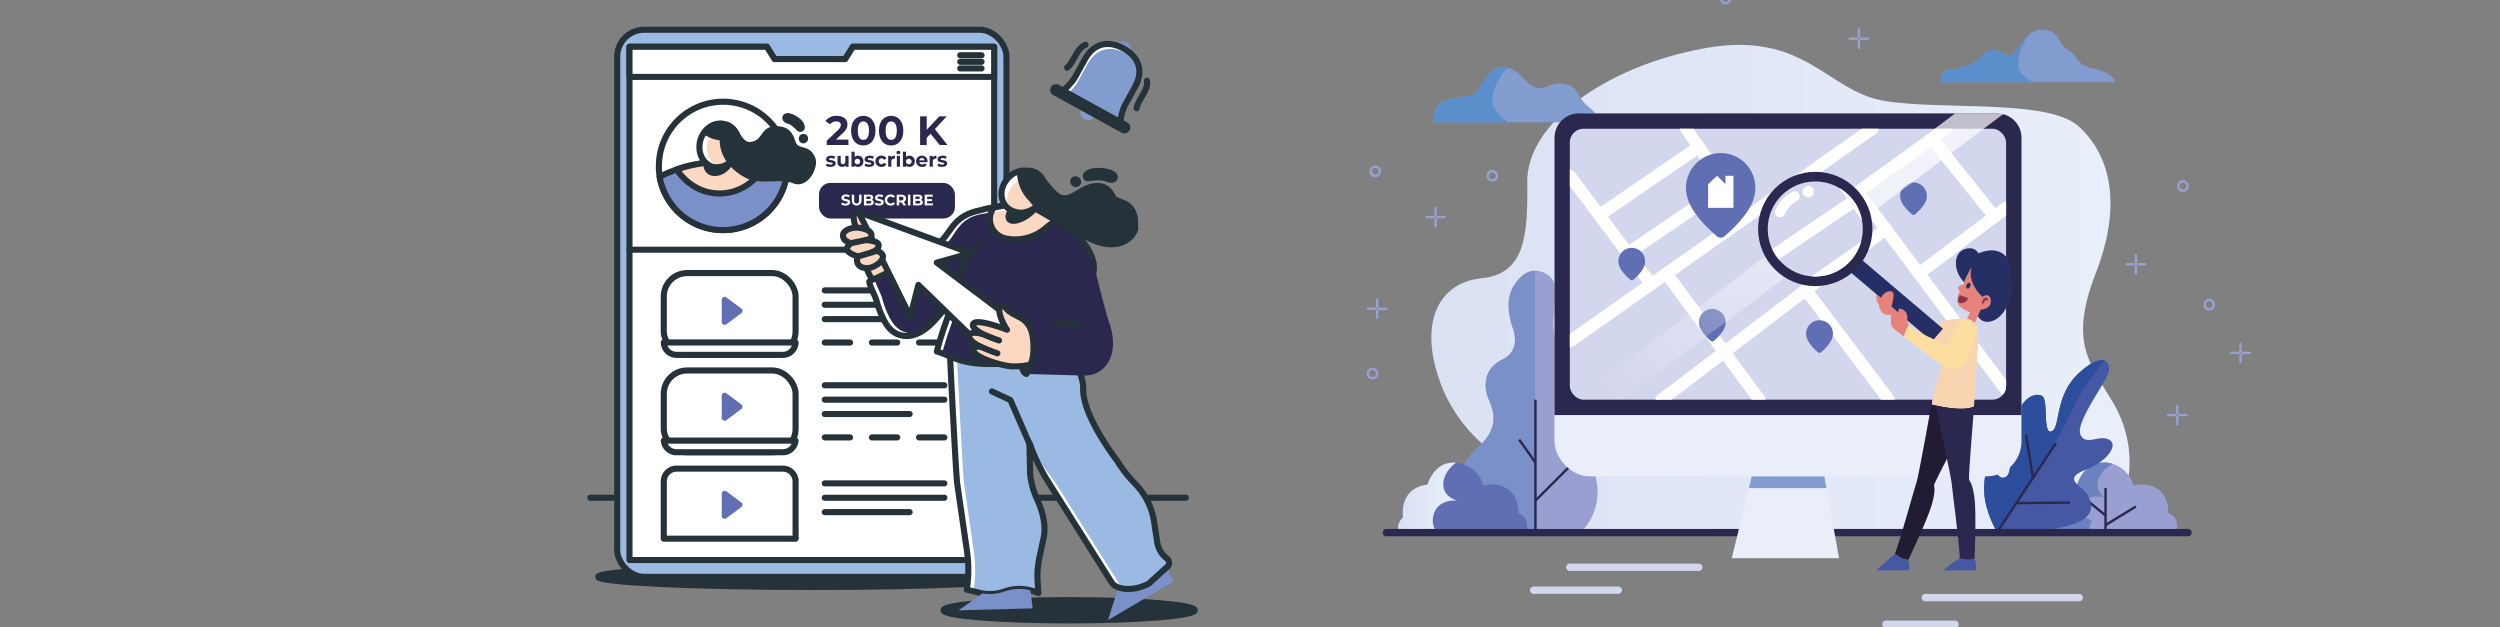 <svg xmlns="http://www.w3.org/2000/svg" xmlns:xlink="http://www.w3.org/1999/xlink" viewBox="0 0 1024 257"><rect x="0" y="0" width="1024" height="257" fill="#808080" stroke="none"/><defs><style>.cls-1,.cls-15,.cls-16,.cls-21,.cls-24,.cls-35,.cls-5{fill:none;}.cls-2{fill:url(#linear-gradient);}.cls-3{fill:#99a0d1;}.cls-4{fill:#6c81bf;}.cls-15,.cls-5{stroke:#2b284f;}.cls-15,.cls-16,.cls-5{stroke-miterlimit:10;}.cls-6{fill:#4658a4;}.cls-7{fill:#2d4d9d;}.cls-8{fill:#829cd0;}.cls-9{fill:#5b8fcb;}.cls-10{fill:#7b8fc8;}.cls-11{fill:#606fb3;}.cls-12{fill:url(#linear-gradient-2);}.cls-13{fill:url(#linear-gradient-3);}.cls-14{fill:url(#linear-gradient-4);}.cls-15,.cls-16,.cls-21,.cls-24,.cls-34,.cls-35,.cls-36,.cls-37,.cls-38,.cls-40{stroke-linecap:round;}.cls-15,.cls-16{stroke-width:3px;}.cls-16{stroke:#d3d7ee;}.cls-17{fill:#e9eef9;}.cls-18{fill:#2b284f;}.cls-19{fill:#d3d7ee;}.cls-20{clip-path:url(#clip-path);}.cls-21{stroke:#fff;stroke-width:5px;}.cls-21,.cls-24,.cls-34,.cls-35,.cls-36,.cls-37,.cls-38,.cls-40{stroke-linejoin:round;}.cls-22,.cls-37{fill:#fff;}.cls-23{fill:url(#Degradado_sin_nombre_5);}.cls-24{stroke:#99a0d1;}.cls-25{fill:#e6827c;}.cls-26{fill:#252f63;}.cls-27{fill:#f9d4b1;}.cls-28{fill:#211c34;}.cls-29{fill:#4458a4;}.cls-30{fill:#883548;}.cls-31{fill:#262f65;}.cls-32{fill:#fedda1;}.cls-33{clip-path:url(#clip-path-2);}.cls-34{fill:#263239;}.cls-34,.cls-35,.cls-36,.cls-37,.cls-38,.cls-40{stroke:#263239;stroke-width:2.5px;}.cls-36{fill:#ec644d;}.cls-38,.cls-41{fill:#9abae3;}.cls-39,.cls-40{fill:#fcd8c3;}</style><linearGradient id="linear-gradient" x1="586.28" y1="118.27" x2="872.32" y2="118.27" gradientUnits="userSpaceOnUse"><stop offset="0" stop-color="#dae1f3"></stop><stop offset="1" stop-color="#e9effa"></stop></linearGradient><linearGradient id="linear-gradient-2" x1="572.58" y1="203.82" x2="597.07" y2="203.82" xlink:href="#linear-gradient"></linearGradient><linearGradient id="linear-gradient-3" x1="588.01" y1="207.47" x2="596.96" y2="207.47" xlink:href="#linear-gradient"></linearGradient><linearGradient id="linear-gradient-4" x1="596.96" y1="211.27" x2="609.39" y2="211.27" xlink:href="#linear-gradient"></linearGradient><clipPath id="clip-path"><rect class="cls-1" x="643" y="52.72" width="178.7" height="110.99" rx="5.64"></rect></clipPath><linearGradient id="Degradado_sin_nombre_5" x1="777.24" y1="70.3" x2="658.95" y2="162.91" gradientUnits="userSpaceOnUse"><stop offset="0" stop-color="#fff" stop-opacity="0.7"></stop><stop offset="1" stop-color="#fff" stop-opacity="0"></stop></linearGradient><clipPath id="clip-path-2"><circle class="cls-1" cx="743.53" cy="93.79" r="19.47"></circle></clipPath></defs><g id="Layer_1" data-name="Layer 1"><path class="cls-2" d="M623.06,192.57s-23.19-9.89-32.75-34.9S589,115.79,606.69,114s19.14-16.36,18.89-39.56,30.69-46.85,72.08-54.58,50.48,17.29,73.68,21.38,67.31-.91,80,10.46,18.19,31.46,7.28,59.62-3.55,36.35,6.64,53.18,9.73,38.66-4.37,53.67H646.71S643.14,207.37,623.06,192.57Z"></path><path class="cls-3" d="M839.43,218.16s-2.1-2.79,1.39-6.28c0,0-2-11.82,10-13.41,0,0,2.27-8,9.1-8.87a12.46,12.46,0,0,1,13.87,9.32,12.15,12.15,0,0,1,10,1.37c4.78,3.18,4.32,9.78,4.32,9.78s5.24,1.86,3.19,8.09Z"></path><path class="cls-4" d="M856.81,213.13c-3.61-.4-4.42-4.68-2.28-7.89s7.52-1.42,7.52-1.42-4.57-3.13-2.3-8a13,13,0,0,1,5.64-5.84,12.83,12.83,0,0,0-5.43-.42c-6.83.91-9.1,8.87-9.1,8.87-12.05,1.59-10,13.41-10,13.41-3.49,3.49-1.39,6.28-1.39,6.28h16.66C855.3,215.79,856.81,213.13,856.81,213.13Z"></path><line class="cls-5" x1="862.43" y1="218.16" x2="862.43" y2="199.94"></line><line class="cls-5" x1="853.48" y1="203.82" x2="862.43" y2="211.13"></line><line class="cls-5" x1="862.43" y1="215.07" x2="874.86" y2="207.47"></line><path class="cls-6" d="M817.58,217.11A40.15,40.15,0,0,1,813,204.37c-.91-6.52.31-12.89,2.28-12.73s3.24,5.61,6.39,3.63.94-13.64,3.61-23,8.19-11.59,11.07-10.12.15,15.88,3.94,14.52,1.06-14.71,11.37-24,13.19-4.09,12,0S850,173.14,852.15,178s7.79-.15,11.78,2.12-1.17,8.95-9,12-5.76,5-2.28,7.88,7.89,10.92-3.18,14.56S821.22,220.29,817.58,217.11Z"></path><path class="cls-7" d="M818.29,217.57c2.22-3,6.43-8.86,11.56-16.82,7.62-11.84,15.45-25.11,19.87-34.63,2.89-6.24,8.68-13.89,12.33-18.43-1.85-.68-5.16.32-10.36,5-10.31,9.25-7.58,22.59-11.37,24s-1.06-13-3.94-14.52-8.39.72-11.07,10.12-.45,21.07-3.61,23-4.42-3.48-6.39-3.63-3.19,6.21-2.28,12.73a40.15,40.15,0,0,0,4.55,12.74A3.78,3.78,0,0,0,818.29,217.57Z"></path><line class="cls-5" x1="818.29" y1="217.57" x2="842.11" y2="181.48"></line><line class="cls-5" x1="829.85" y1="177.99" x2="832.72" y2="195.86"></line><line class="cls-5" x1="825.9" y1="206.05" x2="847.87" y2="205.87"></line><path class="cls-8" d="M587.13,50.11h67.92s.31-2.72-4.55-6.51-3.33-8.19-9.85-9.25-7.88,3.48-12.74.91-5.15-7-12-7.74-9.4,10.31-12.59,11.3-12.58,1-14.86,5.23S587.13,50.11,587.13,50.11Z"></path><path class="cls-8" d="M794.88,33.7h71.41s-.57-4-8.3-5.46-6.49-5.11-10.92-7.73-3.18-8.07-10.58-8.41-10,10.8-13.41,10.8-5.35-5.58-11.26,0-10.58,5-14,5.8S794.88,33.7,794.88,33.7Z"></path><path class="cls-9" d="M611.27,40.37a21.33,21.33,0,0,1,6.29-12.57,13.94,13.94,0,0,0-1.62-.28c-6.83-.75-9.4,10.31-12.59,11.3s-12.58,1-14.86,5.23-1.36,6.06-1.36,6.06h30.7C614,47.52,610.89,44.22,611.27,40.37Z"></path><path class="cls-9" d="M826.83,27.52c-.77-4.51,1.8-9.66,4.09-13.18-3.48,3.17-5.47,8.56-7.84,8.56-3.41,0-5.35-5.58-11.26,0s-10.58,5-14,5.8-3,5-3,5h37.85C829.57,31.87,827.22,29.77,826.83,27.52Z"></path><path class="cls-3" d="M619.65,134.33s3.85,9.1-4.34,13-7.5,11.91-5.46,16.41,4.1,11.33-3.41,18.38-11.14,14.33-9.09,24.56,8.87,11.51,8.87,11.51h41.16s12.73-11.52,3.87-28.68-8.65-18.22-6.6-25.77,2.27-9.82-4.78-18.91-1.28-23-2.8-28-8.57-8.41-13.8-3.63S616.26,124.33,619.65,134.33Z"></path><path class="cls-10" d="M628.74,110.9a8.27,8.27,0,0,0-5.47,2.29c-5.23,4.77-7,11.14-3.62,21.14,0,0,3.85,9.1-4.34,13s-7.5,11.91-5.46,16.41,4.1,11.33-3.41,18.38-11.14,14.33-9.09,24.56,8.87,11.51,8.87,11.51h22.52Z"></path><line class="cls-5" x1="628.92" y1="218.16" x2="628.92" y2="163.71"></line><line class="cls-5" x1="622.25" y1="180.05" x2="628.92" y2="189.48"></line><line class="cls-5" x1="628.92" y1="205.06" x2="643.02" y2="190.94"></line><path class="cls-11" d="M573.2,218.16s-2.1-2.79,1.39-6.28c0,0-2-11.82,10-13.41,0,0,2.27-8,9.1-8.87a12.46,12.46,0,0,1,13.87,9.32,12.15,12.15,0,0,1,10,1.37c4.78,3.18,4.33,9.78,4.33,9.78s5.23,1.86,3.18,8.09Z"></path><path class="cls-12" d="M587,211.88c1.21-7.94,10.11-6.82,10.11-6.82s-6.49-1.3-5.89-7.4c.4-4.09,3.32-6.8,5.21-8.15a13.28,13.28,0,0,0-2.66.09c-6.83.91-9.1,8.87-9.1,8.87-12,1.59-10,13.41-10,13.41-3.49,3.49-1.39,6.28-1.39,6.28h15.48A7.11,7.11,0,0,1,587,211.88Z"></path><line class="cls-13" x1="588.01" y1="203.82" x2="596.96" y2="211.13"></line><line class="cls-14" x1="596.96" y1="215.07" x2="609.39" y2="207.47"></line><line class="cls-15" x1="567.85" y1="218.16" x2="896.24" y2="218.16"></line><line class="cls-16" x1="643" y1="232.35" x2="695.84" y2="232.35"></line><line class="cls-16" x1="628.18" y1="241.75" x2="662.86" y2="241.75"></line><line class="cls-16" x1="788.59" y1="244.78" x2="851.66" y2="244.78"></line><line class="cls-16" x1="772.48" y1="255.7" x2="800.83" y2="255.7"></line><rect class="cls-17" x="636.72" y="46.44" width="191.27" height="148.68" rx="14.34"></rect><path class="cls-18" d="M828,170V56.45a10,10,0,0,0-10-10H646.73a10,10,0,0,0-10,10V170Z"></path><rect class="cls-19" x="643" y="52.72" width="178.7" height="110.99" rx="5.64"></rect><g class="cls-20"><line class="cls-21" x1="643" y1="72.02" x2="676.02" y2="116.09"></line><line class="cls-21" x1="643" y1="139.83" x2="766.94" y2="52.72"></line><line class="cls-21" x1="690.61" y1="52.72" x2="715.69" y2="88.74"></line><line class="cls-21" x1="655.06" y1="88.11" x2="695.84" y2="60.23"></line><line class="cls-21" x1="666.72" y1="103.68" x2="707.04" y2="76.32"></line><line class="cls-21" x1="680.6" y1="163.71" x2="772.48" y2="93.79"></line><line class="cls-21" x1="682.56" y1="112.03" x2="720.62" y2="163.71"></line><line class="cls-21" x1="739.82" y1="118.92" x2="773.61" y2="163.71"></line><polyline class="cls-21" points="797.04 52.72 761 78.58 821.7 159.78"></polyline><line class="cls-21" x1="786.01" y1="112.03" x2="821.7" y2="85.14"></line><line class="cls-21" x1="791.34" y1="56.81" x2="816.91" y2="88.74"></line></g><polygon class="cls-17" points="717.52 195.13 709.32 228.63 753.29 228.63 747.23 195.13 717.52 195.13"></polygon><polygon class="cls-8" points="717.52 195.13 716.34 199.94 748.1 199.94 747.23 195.13 717.52 195.13"></polygon><path class="cls-11" d="M719,76.91a14.21,14.21,0,0,0-15-14.19,14.36,14.36,0,0,0-12.81,10.12,13.71,13.71,0,0,0-.08,7.92h0c1.54,6.37,8.82,13.19,12.09,16a2.43,2.43,0,0,0,3.18,0c3.27-2.8,10.55-9.62,12.09-16h0A14,14,0,0,0,719,76.91Z"></path><path class="cls-11" d="M706.8,132a5.48,5.48,0,0,0-5.78-5.47,5.54,5.54,0,0,0-4.95,3.9,5.41,5.41,0,0,0,0,3.06h0c.6,2.46,3.41,5.09,4.66,6.17a1,1,0,0,0,1.23,0c1.26-1.08,4.07-3.71,4.67-6.17h0A5.26,5.26,0,0,0,706.8,132Z"></path><path class="cls-11" d="M789.24,80.23a5.48,5.48,0,0,0-10.73-1.57,5.37,5.37,0,0,0,0,3h0c.59,2.46,3.4,5.09,4.66,6.17a1,1,0,0,0,1.23,0c1.26-1.08,4.07-3.71,4.66-6.17h0A5.57,5.57,0,0,0,789.24,80.23Z"></path><path class="cls-11" d="M750.79,136.67A5.48,5.48,0,0,0,745,131.2a5.54,5.54,0,0,0-5,3.9,5.41,5.41,0,0,0,0,3.06h0c.59,2.46,3.4,5.09,4.66,6.17a1,1,0,0,0,1.23,0c1.26-1.08,4.07-3.71,4.67-6.17h0A5.26,5.26,0,0,0,750.79,136.67Z"></path><path class="cls-11" d="M673.83,107a5.48,5.48,0,0,0-10.73-1.57,5.29,5.29,0,0,0,0,3h0c.6,2.46,3.41,5.09,4.67,6.17a.93.93,0,0,0,1.23,0c1.26-1.08,4.07-3.71,4.66-6.17h0A5.57,5.57,0,0,0,673.83,107Z"></path><polygon class="cls-22" points="706.75 72.02 706.75 75.43 703.34 72.02 699.63 75.43 699.63 85.14 710.01 85.14 710.01 77.1 710.01 75.43 710.01 72.02 706.75 72.02"></polygon><polygon class="cls-23" points="636.72 170 800.83 46.44 820.89 46.44 655.94 170 636.72 170"></polygon><line class="cls-24" x1="761.41" y1="12.09" x2="761.41" y2="15.1"></line><line class="cls-24" x1="761.41" y1="16.61" x2="761.41" y2="19.62"></line><line class="cls-24" x1="765.18" y1="15.86" x2="762.17" y2="15.86"></line><line class="cls-24" x1="760.66" y1="15.86" x2="757.65" y2="15.86"></line><path class="cls-24" d="M708.69-.56a1.89,1.89,0,0,1-1.89,1.88,1.88,1.88,0,0,1-1.88-1.88,1.88,1.88,0,0,1,1.88-1.88A1.89,1.89,0,0,1,708.69-.56Z"></path><line class="cls-24" x1="874.86" y1="104.45" x2="874.86" y2="107.46"></line><line class="cls-24" x1="874.86" y1="108.97" x2="874.86" y2="111.98"></line><line class="cls-24" x1="878.63" y1="108.22" x2="875.61" y2="108.22"></line><line class="cls-24" x1="874.11" y1="108.22" x2="871.09" y2="108.22"></line><line class="cls-24" x1="891.81" y1="166.23" x2="891.81" y2="169.24"></line><line class="cls-24" x1="891.81" y1="170.75" x2="891.81" y2="173.76"></line><line class="cls-24" x1="895.58" y1="170" x2="892.57" y2="170"></line><line class="cls-24" x1="891.06" y1="170" x2="888.05" y2="170"></line><line class="cls-24" x1="917.72" y1="140.79" x2="917.72" y2="143.8"></line><line class="cls-24" x1="917.72" y1="145.31" x2="917.72" y2="148.32"></line><line class="cls-24" x1="921.48" y1="144.55" x2="918.47" y2="144.55"></line><line class="cls-24" x1="916.96" y1="144.55" x2="913.95" y2="144.55"></line><path class="cls-24" d="M906.8,124.78a1.89,1.89,0,1,1-1.88-1.88A1.89,1.89,0,0,1,906.8,124.78Z"></path><path class="cls-24" d="M896,76.19a1.89,1.89,0,1,1-1.89-1.89A1.89,1.89,0,0,1,896,76.19Z"></path><line class="cls-24" x1="588.01" y1="85.17" x2="588.01" y2="88.18"></line><line class="cls-24" x1="588.01" y1="89.69" x2="588.01" y2="92.7"></line><line class="cls-24" x1="591.78" y1="88.94" x2="588.76" y2="88.94"></line><line class="cls-24" x1="587.26" y1="88.94" x2="584.24" y2="88.94"></line><line class="cls-24" x1="564.08" y1="122.7" x2="564.08" y2="125.71"></line><line class="cls-24" x1="564.08" y1="127.22" x2="564.08" y2="130.23"></line><line class="cls-24" x1="567.85" y1="126.47" x2="564.83" y2="126.47"></line><line class="cls-24" x1="563.33" y1="126.47" x2="560.31" y2="126.47"></line><path class="cls-24" d="M564.08,153a1.89,1.89,0,1,1-1.88-1.88A1.89,1.89,0,0,1,564.08,153Z"></path><path class="cls-24" d="M565.21,70.14a1.89,1.89,0,1,1-1.88-1.88A1.88,1.88,0,0,1,565.21,70.14Z"></path><path class="cls-24" d="M613.15,72a1.88,1.88,0,1,1-1.88-1.88A1.89,1.89,0,0,1,613.15,72Z"></path><path class="cls-25" d="M807.57,109.55a37.75,37.75,0,0,0-3.48,7.2,1.83,1.83,0,0,0-1.82.64c-.63.91.45,2,.45,2a6.85,6.85,0,0,0-.91,4.49c.46,2.39,5.12,4,5.12,4l-1.25,2.79a7.45,7.45,0,0,1,3.18,1.65l2.5-5.52s3.19-.11,3.87-2.21-.45-4.89-3.13-2.9C812.1,121.66,805.66,116.26,807.57,109.55Z"></path><path class="cls-26" d="M823,114.09a10.39,10.39,0,0,0-.57-7.73c-2-4-7.05-4.83-12.05-2.56,0,0-1.48-3.24-5.8-1.7s-4.82,8.48-.1,13.53a38.09,38.09,0,0,1,3.07-6.08c-1.91,6.71,4.53,12.11,4.53,12.11,2.68-2,3.81.79,3.13,2.9s-3.87,2.21-3.87,2.21l-1.22,2.69h0s1.68,3.68,6.34,1.86,7.39-8.92,7.62-12A9.06,9.06,0,0,0,823,114.09Z"></path><path class="cls-27" d="M805.68,130.64a5.05,5.05,0,0,0-4,1.93c-1.39,2-8.44,23.65-9.57,28.26s-.74,4.95-.74,4.95,12.32,3.18,17.16.79c0,0,1-14.21,1.2-18.76s1.54-12.23-.91-15.52A6.1,6.1,0,0,0,805.68,130.64Z"></path><path class="cls-28" d="M791.41,165.78s-.15-.14,0-1.3h-.07s-5.52,30.87-6.31,33-6.35,22.82-8.88,29.37c0,0,3.26,2.78,5.58,2.37,0,0,7.6-16,9.45-22.26s1-7.4,1-8.28,16.35-32.11,16.35-32.11C803.73,169,791.41,165.78,791.41,165.78Z"></path><path class="cls-29" d="M776.15,226.85s-6.4,5.46-7.39,6.75h13.15a13.31,13.31,0,0,0-.31-4.37C779.29,229.52,776.15,226.85,776.15,226.85Z"></path><path class="cls-29" d="M808.79,228.63c-2,1.29-6.07,0-6.07,0s-5.61,3.68-6.59,5h13.15A13.1,13.1,0,0,0,808.79,228.63Z"></path><path class="cls-27" d="M805.68,130.64s-4.09-.93-11.75,1.65l-7.66,2.58s.53,4.47,4,6.74,10.55,2.81,11.72,1.29S805.68,130.64,805.68,130.64Z"></path><path class="cls-30" d="M814.21,123.31c-.21-.38-.48-.55-.64-.5s-.21,0-.21.07a1.37,1.37,0,0,0-.2.23c-.17.21-.33.51-.53.79a6,6,0,0,1-.7.88,2.58,2.58,0,0,1,0-1.17,2.68,2.68,0,0,1,.47-1.11,1.57,1.57,0,0,1,.6-.48,1.07,1.07,0,0,1,.85,0,.86.86,0,0,1,.49.6A.93.93,0,0,1,814.21,123.31Z"></path><path class="cls-30" d="M802.72,120.92l3.38,1.13a3,3,0,0,1-3,2.16C800.87,124,802.72,120.92,802.72,120.92Z"></path><path class="cls-26" d="M807,117.34c-.28.65-.84,1-1.26.86s-.51-.86-.23-1.51.85-1,1.26-.86S807.3,116.68,807,117.34Z"></path><polygon class="cls-31" points="795.82 134.64 762.13 106.02 757.64 111.22 791.34 139.83 795.82 134.64"></polygon><path class="cls-32" d="M805.68,130.64s-3.38-.89-6.44,8.1c0,0-1,2.93-1.58,3.21s-3.41-2.1-7.73-4a49.57,49.57,0,0,1-8-4.61s-2,2.45-2.1,4.55c0,0,12.85,10.35,17.79,12.68s8.42-2.84,9.67-6.82,3-8.13,2.44-9.53A4.93,4.93,0,0,0,805.68,130.64Z"></path><path class="cls-25" d="M768.63,120.54a5,5,0,0,0,.26,3l.69,1.25s.34,2.73,1.82,3.64,3.4,1,5.05-1.29l-1.75-1.49s1.36-4.33.73-5.69-4-.56-4.92,2.14Z"></path><path class="cls-25" d="M779.87,137.86s-4.32-3.07-5-4.26-.22-7.9-.22-7.9l3.09,2.63s-.65-1.33.31-1.78,2.51,1,3,2a4,4,0,0,1,0,2.56l.85,2.16S780.72,134.16,779.87,137.86Z"></path><path class="cls-18" d="M806.51,196.42c-.3-.83,2.06-29.85,2.06-29.85-3.82,1.89-12.32.3-15.71-.45,0,0,6.45,29.73,6.57,32s3.07,23.48,3.29,30.5c0,0,4.1,1.29,6.07,0,0,0,.76-17.66,0-24.17S806.82,197.25,806.51,196.42Z"></path><circle class="cls-18" cx="743.53" cy="93.79" r="23.41"></circle><circle class="cls-19" cx="743.53" cy="93.79" r="19.47"></circle><g class="cls-33"><line class="cls-21" x1="684.83" y1="76.9" x2="723.55" y2="128.58"></line><line class="cls-21" x1="684.83" y1="156.44" x2="830.19" y2="54.27"></line><line class="cls-21" x1="740.66" y1="54.27" x2="770.08" y2="96.52"></line><line class="cls-21" x1="698.96" y1="95.77" x2="746.79" y2="63.07"></line><line class="cls-21" x1="712.64" y1="114.03" x2="759.94" y2="81.95"></line><line class="cls-21" x1="728.92" y1="184.44" x2="836.68" y2="102.43"></line><line class="cls-21" x1="731.23" y1="123.82" x2="775.87" y2="184.44"></line><line class="cls-21" x1="798.38" y1="131.9" x2="838.02" y2="184.44"></line><polyline class="cls-21" points="865.49 54.27 823.22 84.59 894.42 179.82"></polyline><line class="cls-21" x1="852.55" y1="123.82" x2="894.42" y2="92.28"></line><line class="cls-21" x1="858.81" y1="59.06" x2="888.8" y2="96.52"></line></g><path class="cls-22" d="M734,78.65a15.35,15.35,0,0,0-6.64,7.13,2.21,2.21,0,0,0-.21,1.61,2.08,2.08,0,0,0,2.57,1.47,2,2,0,0,0,1.25-1,13.68,13.68,0,0,1,1.68-2.8l-.32.42a13.4,13.4,0,0,1,2.38-2.38l-.42.33a12.54,12.54,0,0,1,1.83-1.2,2.11,2.11,0,0,0,.75-2.86,2.14,2.14,0,0,0-2.87-.75Z"></path><path class="cls-22" d="M743,78.49a2.31,2.31,0,1,1-2.31-2.3A2.3,2.3,0,0,1,743,78.49Z"></path></g><g id="Layer_5" data-name="Layer 5"><ellipse class="cls-34" cx="437.92" cy="249.96" rx="51.48" ry="4.15"></ellipse><ellipse class="cls-34" cx="333.23" cy="236.28" rx="88.23" ry="4.15"></ellipse><line class="cls-35" x1="241.81" y1="203.88" x2="485.7" y2="203.88"></line><path class="cls-8" d="M448.34,47.72a3.07,3.07,0,1,1-1.2-4.17A3.06,3.06,0,0,1,448.34,47.72Z"></path><path class="cls-10" d="M462.88,21.34a3.07,3.07,0,1,1-1.21-4.17A3.08,3.08,0,0,1,462.88,21.34Z"></path><path class="cls-8" d="M459.44,51.08c-1.3-.71.49-6.46,1.39-8.1l4.06-7.37c3.95-7.16,1-12.62-4.7-15.75h0c-5.67-3.12-11.88-2.72-15.83,4.44l-4.06,7.37c-.9,1.64-4.8,6.23-6.1,5.51h0l25.24,13.9Z"></path><path class="cls-22" d="M441.35,33.7l4.06-7.37c3.94-7.16,10.15-7.55,15.82-4.43a13.8,13.8,0,0,1,4.9,4.28,12.42,12.42,0,0,0-5.94-6.32c-5.67-3.12-11.88-2.72-15.83,4.44l-4.06,7.37c-.9,1.64-4.8,6.23-6.1,5.51l2.72,1.5A20,20,0,0,0,441.35,33.7Z"></path><path class="cls-35" d="M459.44,51.08c-1.3-.71.49-6.46,1.39-8.1l4.06-7.37c3.95-7.16,1-12.62-4.7-15.75h0c-5.67-3.12-11.88-2.72-15.83,4.44l-4.06,7.37c-.9,1.64-4.8,6.23-6.1,5.51h0l25.24,13.9Z"></path><path class="cls-36" d="M460,53.26l-28-15.41a1.15,1.15,0,0,1-.45-1.55h0a1.16,1.16,0,0,1,1.56-.45l28,15.41a1.13,1.13,0,0,1,.44,1.55h0A1.15,1.15,0,0,1,460,53.26Z"></path><path class="cls-37" d="M437.08,27.7c2.87-2.15,3.78-7.95,7.55-9.32"></path><path class="cls-37" d="M465.6,44.31c.4-3.56,4.93-7.29,4.2-11.24"></path><rect class="cls-38" x="252.81" y="12.19" width="159.43" height="224.08" rx="11.01"></rect><polygon class="cls-37" points="407.21 19.16 407.21 229.39 257.84 229.39 257.84 19.16 314.1 19.16 317.24 24.19 346.21 24.19 349.35 19.16 407.21 19.16"></polygon><polygon class="cls-37" points="407.21 19.16 407.21 31.5 257.84 31.5 257.84 19.16 314.1 19.16 317.24 24.19 346.21 24.19 349.35 19.16 407.21 19.16"></polygon><line class="cls-35" x1="257.84" y1="102.28" x2="407.21" y2="102.28"></line><path class="cls-22" d="M286.35,239.19h0Z"></path><line class="cls-37" x1="393.32" y1="22.63" x2="402.04" y2="22.63"></line><line class="cls-37" x1="393.32" y1="25.33" x2="402.04" y2="25.33"></line><line class="cls-37" x1="393.32" y1="28.03" x2="402.04" y2="28.03"></line><rect class="cls-37" x="271.88" y="111.85" width="53.99" height="33.5" rx="9.57"></rect><path class="cls-37" d="M271.89,140.28a5.23,5.23,0,0,0,5.22,5.07h43.53a5.24,5.24,0,0,0,5.23-5.07Z"></path><path class="cls-11" d="M303.61,128.3l-6.09,4.53a1.19,1.19,0,0,1-1.9-1v-9.05a1.19,1.19,0,0,1,1.9-.95l6.09,4.52A1.19,1.19,0,0,1,303.61,128.3Z"></path><rect class="cls-37" x="271.88" y="151.74" width="53.99" height="33.5" rx="9.57"></rect><path class="cls-37" d="M271.9,180.47a5.24,5.24,0,0,0,5.21,4.77h43.53a5.24,5.24,0,0,0,5.21-4.77Z"></path><path class="cls-11" d="M303.61,167.56l-6.09,4.52a1.19,1.19,0,0,1-1.9-1v-9a1.19,1.19,0,0,1,1.9-1l6.09,4.53A1.19,1.19,0,0,1,303.61,167.56Z"></path><line class="cls-35" x1="337.82" y1="118.95" x2="386.81" y2="118.95"></line><line class="cls-35" x1="337.82" y1="124.83" x2="386.81" y2="124.83"></line><line class="cls-35" x1="337.82" y1="130.72" x2="372.58" y2="130.72"></line><line class="cls-35" x1="337.82" y1="140.3" x2="348.19" y2="140.3"></line><line class="cls-35" x1="357.13" y1="140.3" x2="367.5" y2="140.3"></line><line class="cls-35" x1="376.44" y1="140.3" x2="386.81" y2="140.3"></line><line class="cls-35" x1="337.82" y1="157.81" x2="386.81" y2="157.81"></line><line class="cls-35" x1="337.82" y1="163.7" x2="386.81" y2="163.7"></line><line class="cls-35" x1="337.82" y1="169.59" x2="372.58" y2="169.59"></line><line class="cls-35" x1="337.82" y1="179.16" x2="348.19" y2="179.16"></line><line class="cls-35" x1="357.13" y1="179.16" x2="367.5" y2="179.16"></line><line class="cls-35" x1="376.44" y1="179.16" x2="386.81" y2="179.16"></line><path class="cls-37" d="M325.87,220.18v-23a5.23,5.23,0,0,0-5.23-5.23H277.11a5.23,5.23,0,0,0-5.23,5.23v23"></path><line class="cls-37" x1="271.9" y1="220.65" x2="325.85" y2="220.65"></line><path class="cls-11" d="M303.61,207.73l-6.09,4.53a1.19,1.19,0,0,1-1.9-1v-9.05a1.19,1.19,0,0,1,1.9-.95l6.09,4.52A1.19,1.19,0,0,1,303.61,207.73Z"></path><line class="cls-35" x1="337.82" y1="197.99" x2="386.81" y2="197.99"></line><line class="cls-35" x1="337.82" y1="203.88" x2="386.81" y2="203.88"></line><line class="cls-35" x1="337.82" y1="209.77" x2="372.58" y2="209.77"></line><rect class="cls-18" x="335.47" y="74.92" width="55.67" height="14.58" rx="4.7"></rect><path class="cls-22" d="M344.56,83.7l.35-.77a2.58,2.58,0,0,0,1.45.46c.6,0,.84-.2.84-.47,0-.82-2.55-.26-2.55-1.89,0-.74.6-1.37,1.85-1.37a3.05,3.05,0,0,1,1.53.39l-.32.78a2.39,2.39,0,0,0-1.21-.35c-.61,0-.84.23-.84.5,0,.81,2.56.25,2.56,1.87,0,.73-.61,1.36-1.87,1.36A3.14,3.14,0,0,1,344.56,83.7Z"></path><path class="cls-22" d="M348.88,82.2V79.74h1v2.42c0,.84.37,1.18,1,1.18s1-.34,1-1.18V79.74h1V82.2a2,2,0,1,1-4,0Z"></path><path class="cls-22" d="M357.89,82.93c0,.76-.6,1.2-1.76,1.2h-2.27V79.74H356c1.1,0,1.66.46,1.66,1.14a1.06,1.06,0,0,1-.58,1A1.08,1.08,0,0,1,357.89,82.93Zm-3-2.43v1h1c.5,0,.77-.18.77-.52s-.27-.52-.77-.52Zm2,2.33c0-.37-.28-.55-.81-.55h-1.19v1.09h1.19C356.59,83.37,356.87,83.2,356.87,82.83Z"></path><path class="cls-22" d="M358.32,83.7l.34-.77a2.6,2.6,0,0,0,1.45.46c.61,0,.85-.2.85-.47,0-.82-2.55-.26-2.55-1.89,0-.74.6-1.37,1.85-1.37a3,3,0,0,1,1.52.39l-.31.78a2.42,2.42,0,0,0-1.22-.35c-.6,0-.83.23-.83.5,0,.81,2.55.25,2.55,1.87,0,.73-.61,1.36-1.86,1.36A3.14,3.14,0,0,1,358.32,83.7Z"></path><path class="cls-22" d="M362.39,81.94a2.26,2.26,0,0,1,2.39-2.28,2.29,2.29,0,0,1,1.81.78l-.66.6a1.42,1.42,0,0,0-1.1-.51,1.41,1.41,0,1,0,1.1,2.29l.66.6a2.42,2.42,0,0,1-4.2-1.48Z"></path><path class="cls-22" d="M370.07,84.13l-.85-1.22h-.93v1.22h-1V79.74h1.9c1.18,0,1.91.61,1.91,1.59a1.43,1.43,0,0,1-.9,1.39l1,1.41Zm-.95-3.56h-.83V82.1h.83c.62,0,.93-.29.93-.77S369.74,80.57,369.12,80.57Z"></path><path class="cls-22" d="M371.89,79.74h1v4.39h-1Z"></path><path class="cls-22" d="M378,82.93c0,.76-.61,1.2-1.76,1.2H374V79.74h2.14c1.1,0,1.67.46,1.67,1.14a1.06,1.06,0,0,1-.59,1A1.09,1.09,0,0,1,378,82.93Zm-3-2.43v1h1c.49,0,.76-.18.76-.52s-.27-.52-.76-.52Zm2,2.33c0-.37-.28-.55-.81-.55H375v1.09h1.18C376.67,83.37,377,83.2,377,82.83Z"></path><path class="cls-22" d="M382.15,83.32v.81h-3.4V79.74h3.32v.82h-2.31v1h2v.79h-2v1Z"></path><path class="cls-18" d="M347.52,57.18v2.21h-8.88V57.63l4.53-4.28c1-1,1.22-1.59,1.22-2.16,0-.93-.63-1.46-1.88-1.46a2.87,2.87,0,0,0-2.43,1.17l-2-1.27a5.44,5.44,0,0,1,4.66-2.19c2.62,0,4.37,1.35,4.37,3.48,0,1.14-.32,2.18-2,3.71l-2.71,2.55Z"></path><path class="cls-18" d="M348.6,53.52c0-3.88,2.15-6.08,5-6.08s5,2.2,5,6.08-2.14,6.08-5,6.08S348.6,57.4,348.6,53.52Zm7.34,0c0-2.67-.94-3.78-2.3-3.78s-2.28,1.11-2.28,3.78.94,3.78,2.28,3.78S355.94,56.19,355.94,53.52Z"></path><path class="cls-18" d="M360,53.52c0-3.88,2.15-6.08,5-6.08s5,2.2,5,6.08-2.13,6.08-5,6.08S360,57.4,360,53.52Zm7.33,0c0-2.67-.94-3.78-2.3-3.78s-2.28,1.11-2.28,3.78.94,3.78,2.28,3.78S367.33,56.19,367.33,53.52Z"></path><path class="cls-18" d="M381.16,54.78l-1.58,1.64v3h-2.7V47.64h2.7v5.49l5.21-5.49h3l-4.87,5.24,5.15,6.51h-3.17Z"></path><path class="cls-18" d="M338.25,67.88l.43-.93a3,3,0,0,0,1.55.44c.59,0,.82-.16.82-.41,0-.73-2.69,0-2.69-1.77,0-.84.76-1.44,2.06-1.44a3.63,3.63,0,0,1,1.71.39l-.43.92a2.54,2.54,0,0,0-1.28-.33c-.58,0-.83.18-.83.41,0,.77,2.69,0,2.69,1.79,0,.82-.77,1.41-2.1,1.41A3.73,3.73,0,0,1,338.25,67.88Z"></path><path class="cls-18" d="M347.57,63.84V68.3h-1.22v-.53a1.81,1.81,0,0,1-1.39.59,1.77,1.77,0,0,1-1.9-2V63.84h1.29v2.33c0,.74.33,1.07.9,1.07s1-.38,1-1.2v-2.2Z"></path><path class="cls-18" d="M353.63,66.07a2.16,2.16,0,0,1-2.22,2.29,1.75,1.75,0,0,1-1.4-.58v.52h-1.23V62.15h1.29v2.16a1.75,1.75,0,0,1,1.34-.54A2.17,2.17,0,0,1,353.63,66.07Zm-1.31,0a1.14,1.14,0,1,0-1.13,1.23A1.13,1.13,0,0,0,352.32,66.07Z"></path><path class="cls-18" d="M354.07,67.88l.43-.93a3,3,0,0,0,1.55.44c.59,0,.82-.16.82-.41,0-.73-2.7,0-2.7-1.77,0-.84.77-1.44,2.07-1.44a3.63,3.63,0,0,1,1.71.39l-.43.92a2.54,2.54,0,0,0-1.28-.33c-.58,0-.83.18-.83.41,0,.77,2.69,0,2.69,1.79,0,.82-.77,1.41-2.1,1.41A3.73,3.73,0,0,1,354.07,67.88Z"></path><path class="cls-18" d="M358.57,66.07a2.31,2.31,0,0,1,2.49-2.3,2,2,0,0,1,2,1.14l-1,.54a1.11,1.11,0,0,0-1-.62,1.24,1.24,0,0,0,0,2.47,1.1,1.1,0,0,0,1-.61l1,.55a2.06,2.06,0,0,1-2,1.12A2.31,2.31,0,0,1,358.57,66.07Z"></path><path class="cls-18" d="M366.57,63.77V65l-.29,0a1.1,1.1,0,0,0-1.19,1.24V68.3H363.8V63.84H365v.59A1.79,1.79,0,0,1,366.57,63.77Z"></path><path class="cls-18" d="M367.18,62.5a.74.74,0,0,1,.81-.72.72.72,0,0,1,.8.69.81.81,0,0,1-1.61,0Zm.16,1.34h1.29V68.3h-1.29Z"></path><path class="cls-18" d="M374.69,66.07a2.16,2.16,0,0,1-2.22,2.29,1.72,1.72,0,0,1-1.4-.58v.52h-1.23V62.15h1.29v2.16a1.75,1.75,0,0,1,1.34-.54A2.17,2.17,0,0,1,374.69,66.07Zm-1.31,0a1.14,1.14,0,1,0-1.13,1.23A1.13,1.13,0,0,0,373.38,66.07Z"></path><path class="cls-18" d="M379.9,66.43h-3.37a1.18,1.18,0,0,0,1.27.9,1.52,1.52,0,0,0,1.12-.43l.69.74a2.34,2.34,0,0,1-1.84.72,2.31,2.31,0,0,1-2.54-2.29,2.26,2.26,0,0,1,2.37-2.3,2.21,2.21,0,0,1,2.32,2.31C379.92,66.18,379.91,66.32,379.9,66.43Zm-3.39-.75h2.2a1.07,1.07,0,0,0-1.1-.93A1.05,1.05,0,0,0,376.51,65.68Z"></path><path class="cls-18" d="M383.56,63.77V65l-.29,0a1.09,1.09,0,0,0-1.19,1.24V68.3h-1.29V63.84H382v.59A1.82,1.82,0,0,1,383.56,63.77Z"></path><path class="cls-18" d="M383.91,67.88l.44-.93a3,3,0,0,0,1.54.44c.6,0,.83-.16.83-.41,0-.73-2.7,0-2.7-1.77,0-.84.76-1.44,2.07-1.44a3.63,3.63,0,0,1,1.71.39l-.43.92a2.54,2.54,0,0,0-1.28-.33c-.58,0-.83.18-.83.41,0,.77,2.69,0,2.69,1.79,0,.82-.77,1.41-2.1,1.41A3.8,3.8,0,0,1,383.91,67.88Z"></path><path class="cls-37" d="M322.44,67.92c0,.37,0,.74,0,1.12s0,.48,0,.72c-.05.77-.13,1.52-.25,2.26a26.23,26.23,0,0,1-8,15.09c-.59.56-1.21,1.09-1.85,1.59a26.33,26.33,0,0,1-42.35-18c0-.38-.07-.75-.1-1.14s0-1.07,0-1.61A26.32,26.32,0,0,1,313,47.72c.52.44,1,.89,1.52,1.37a26.17,26.17,0,0,1,7.93,18.83Z"></path><path class="cls-10" d="M322,72.82a26.22,26.22,0,0,1-7.86,14.29c-.59.56-1.21,1.09-1.85,1.59a26.33,26.33,0,0,1-42.11-16.28,54.33,54.33,0,0,1,7-3c7.8-2.72,20-5,35.36-.27A71.34,71.34,0,0,1,322,72.82Z"></path><path class="cls-35" d="M322,72.82a26.14,26.14,0,0,1-7.85,14.29c-.59.56-1.21,1.09-1.85,1.59a26.33,26.33,0,0,1-42.11-16.28,54.33,54.33,0,0,1,7-3c7.8-2.72,20-5,35.36-.27A71.23,71.23,0,0,1,322,72.82Z"></path><path class="cls-39" d="M277.3,67.81l-.15,0-.34,0Z"></path><path class="cls-39" d="M288,65.26l0,0,0,0Z"></path><path class="cls-39" d="M312.52,69.15c-4,6.13-10.49,10.1-17.78,10.1s-13.54-3.85-17.58-9.83C285,66.7,297.21,64.45,312.52,69.15Z"></path><path class="cls-35" d="M288,65.26l0,0,0,0Z"></path><path class="cls-35" d="M312.52,69.15c-4,6.13-10.49,10.1-17.78,10.1s-13.54-3.85-17.58-9.83C285,66.7,297.21,64.45,312.52,69.15Z"></path><path class="cls-34" d="M289.58,68.67c.65,2,2.82,2.67,5.14,1.84a8.77,8.77,0,0,0,.85-.37l.26-.14c.19-.11.39-.24.58-.37,2.34-1.62,3.65-4.43,3-6.53a3.14,3.14,0,0,0-2.75-2.16l-.19,0h-.28a6,6,0,0,0-3,.85C290.42,63.3,288.83,66.39,289.58,68.67Z"></path><path class="cls-39" d="M302,61.42c-.06.22-.13.46-.2.69s-.08.25-.13.37-.11.28-.16.42a11.4,11.4,0,0,1-.69,1.35,8.26,8.26,0,0,1-7.58,4.25l-.42,0a3.4,3.4,0,0,1-.46-.09,2.46,2.46,0,0,1-.45-.11,4.65,4.65,0,0,1-.63-.21c-4-1.61-5.88-6.71-4.16-11.39a9.83,9.83,0,0,1,.82-1.73,9.3,9.3,0,0,1,1.48-1.9,8.65,8.65,0,0,1,.78-.7l.4-.29a3.06,3.06,0,0,1,.29-.21,7.2,7.2,0,0,1,6.61-.75h0l.11,0C301.31,52.64,303.14,57.09,302,61.42Z"></path><path class="cls-22" d="M294.94,68.25a3.88,3.88,0,0,1-.63-.21c-4-1.61-5.88-6.71-4.17-11.39a9.86,9.86,0,0,1,.83-1.73,8.92,8.92,0,0,1,1.47-1.9,8.65,8.65,0,0,1,.78-.7c.14-.09.27-.2.4-.29a3.06,3.06,0,0,1,.29-.21,7.92,7.92,0,0,1,2.58-1.06,7.33,7.33,0,0,0-5.56,1.06,3.06,3.06,0,0,0-.29.21l-.4.29a8.65,8.65,0,0,0-.78.7,9.3,9.3,0,0,0-1.48,1.9,9.83,9.83,0,0,0-.82,1.73c-1.72,4.68.14,9.78,4.16,11.39a4.65,4.65,0,0,0,.63.21,2.46,2.46,0,0,0,.45.11,3.4,3.4,0,0,0,.46.09l.42,0a6.87,6.87,0,0,0,2.07-.14A3.11,3.11,0,0,1,294.94,68.25Z"></path><path class="cls-35" d="M302,61.42c-.06.22-.13.46-.2.69s-.08.25-.13.37-.11.28-.16.42a11.4,11.4,0,0,1-.69,1.35,8.26,8.26,0,0,1-7.58,4.25l-.42,0a3.4,3.4,0,0,1-.46-.09,2.46,2.46,0,0,1-.45-.11,4.65,4.65,0,0,1-.63-.21c-4-1.61-5.88-6.71-4.16-11.39a9.83,9.83,0,0,1,.82-1.73,9.3,9.3,0,0,1,1.48-1.9,8.65,8.65,0,0,1,.78-.7l.4-.29a3.06,3.06,0,0,1,.29-.21,7.2,7.2,0,0,1,6.61-.75h0l.11,0C301.31,52.64,303.14,57.09,302,61.42Z"></path><path class="cls-34" d="M301.77,55a1.39,1.39,0,0,1-.06-.13c0-.09-.08-.18-.13-.27l0-.05a6.94,6.94,0,0,0-2.49-2.75l-.09-.07h0a6.85,6.85,0,0,0-1.31-.63h0a7,7,0,0,0-3.67-.25,8.35,8.35,0,0,0-1.64.5l-.32.15c-.14.06-.29.15-.44.22-.31.17-.61.36-.89.55a9.67,9.67,0,0,0-1.78,1.62c.09.08.2.15.29.22a11.7,11.7,0,0,0,1.45.85,12.51,12.51,0,0,0,4.29,1.29c.13,0,3,.87,3.42,2.92a7.77,7.77,0,0,0,.82,2.24h0a4.71,4.71,0,0,0,2.15,1.93l.32-.65a3.2,3.2,0,0,0,.16-.39c0-.06.05-.12.07-.19v0a.06.06,0,0,0,0,0l0,0A9.43,9.43,0,0,0,301.77,55Z"></path><path class="cls-34" d="M301.55,54.55s2.27,5.18,5.74,4.85c6.36-.59,4.83-6.31,10.26-6.45s6.16,2.79,7.24,5.76c1.55,4.27,6,1.16,8,6.42,1.19,3.26-2.83,11-7.72,8.72s-13.46.83-19-2.07c-11.22-5.9-10-15-10-15Z"></path><path class="cls-34" d="M328.42,52.07a.63.63,0,0,1-1.07.52c-1-1.05-2.66-2.66-4-3-2.08-.53-2-1.77-.93-2s4.4,1.44,5.48,3.14A3.6,3.6,0,0,1,328.42,52.07Z"></path><path class="cls-34" d="M329.41,57.36a.63.63,0,0,1-.9-.21.71.71,0,0,1,.25-.94.63.63,0,0,1,.9.21A.71.71,0,0,1,329.41,57.36Z"></path><path class="cls-40" d="M358.31,101.87l-5.23,2.67c.19.71,2.73,8.66,4.23,9.77s6.66-2.59,6.66-2.59l-.57-12Z"></path><polygon class="cls-10" points="477.18 230.94 458.36 239.56 453.86 253.98 480.56 238.26 477.18 230.94"></polygon><path class="cls-41" d="M477.73,232.5,470.6,239c-6.81,3.61-13.29,2.38-15.12-.21l-26.13-41.44a81.91,81.91,0,0,1-7.71-15.94l.31,12.94a33.65,33.65,0,0,0,2.23,8.77c2.72,5.85,4.67,12,3.08,18.17l-.59,2.74c-1.21,5.65-2,8.7-1.64,14.45l.31,4.38-2-.68a17.89,17.89,0,0,0-11.83.08,17.75,17.75,0,0,1-10.43.51L396,241.51a53.84,53.84,0,0,0,.07-15.78l-4-27.69c-.37-1.47-3-51.58-2.93-53.09l.15-2.54c3.39.15,7.06.17,10.43.23.3,0,.68,0,1.13.05,3.79.19,13.36.95,22.73,1.31h0c4.83.19,9.59.27,13.47.11,2.66,2.25,6.76,9.93,6.62,15-.29,11.35,13.45,28.9,13.86,29.55l0,0a55.64,55.64,0,0,0,7.11,9.17,28.71,28.71,0,0,1,8.25,17l1.13,7.4a10.26,10.26,0,0,0,4,6.55A2.27,2.27,0,0,1,477.73,232.5Z"></path><path class="cls-22" d="M419.44,241.35a18.19,18.19,0,0,1,3.91.84l2,.69-.06-.87A18,18,0,0,0,419.44,241.35Z"></path><path class="cls-22" d="M403.88,242.86l-5.07-1.28a53.43,53.43,0,0,0,.07-15.77l-4-27.69c-.36-1.48-3-51.59-2.92-53.1l.14-2.51-2.79-.1-.15,2.54c-.09,1.51,2.56,51.62,2.93,53.1l4,27.69a53.43,53.43,0,0,1-.08,15.77l5.08,1.28a18.12,18.12,0,0,0,5.33.52A17.12,17.12,0,0,1,403.88,242.86Z"></path><path class="cls-22" d="M458.28,238.88l-26.14-41.44c-.38-.57-12.46-15.73-16.21-25.67l8.68,16.77a65.6,65.6,0,0,0,4.74,8.82l26.14,41.45c1.13,1.6,4,2.68,7.69,2.42C460.87,240.93,459.1,240,458.28,238.88Z"></path><path class="cls-35" d="M477.73,232.5,470.6,239c-6.81,3.61-13.29,2.38-15.12-.21l-26.13-41.44a81.91,81.91,0,0,1-7.71-15.94l.31,12.94a33.65,33.65,0,0,0,2.23,8.77c2.72,5.85,4.67,12,3.08,18.17l-.59,2.74c-1.21,5.65-2,8.7-1.64,14.45l.31,4.38-2-.68a17.89,17.89,0,0,0-11.83.08,17.75,17.75,0,0,1-10.43.51L396,241.51a53.84,53.84,0,0,0,.07-15.78l-4-27.69c-.37-1.47-3-51.58-2.93-53.09l.15-2.54c3.39.15,7.06.17,10.43.23.3,0,.68,0,1.13.05,4.17.24,14.33,1.26,22.73,1.31h0c5.07,0,9.5-.29,11.58-1.36,0,0,.79.54,1.89,1.47,2.66,2.25,6.76,9.93,6.62,15-.29,11.35,13.45,28.9,13.86,29.55l0,0a55.64,55.64,0,0,0,7.11,9.17,28.71,28.71,0,0,1,8.25,17l1.13,7.4a10.26,10.26,0,0,0,4,6.55A2.27,2.27,0,0,1,477.73,232.5Z"></path><polyline class="cls-38" points="406.3 160.34 413.87 163.87 422.25 183.11"></polyline><path class="cls-10" d="M418,241.24a17.85,17.85,0,0,0-6.51,1,17.89,17.89,0,0,1-9.09.8L392.64,250l30.34-.82-.9-7.33A18,18,0,0,0,418,241.24Z"></path><path class="cls-18" d="M435,133.46c.68,3,1.29,2.39,3,9.16a41.25,41.25,0,0,0-11.5,1.3c-5.27,1.46-10,4.64-15.6,5s-11.59.29-16.87-1.15c-3.58-1-6.79-2.76-10.3-3.8,2.72-10.74,7.39-20.93,7.23-23a.93.93,0,0,1-.05.1c0,.08-.1.18-.18.31s0,0,0,0a99.56,99.56,0,0,1-7.37,9.31c-3.5,4-8.67,8.09-14.33,6.65-3.07-.77-5.08-2.85-6.58-5.52a38,38,0,0,1-3.4-8.58c-.55-2-2.72-5.75-3-7.83-.13-.92,17-5.27,18.48-16.61,0-.1.13-.12.19-.17s.27-.23.35-.3,4.49,8,4.57,8c.24-.32.41-.56.53-.74.33-.18,3.19-5.08,4.36-6,5.09-4,5.45-10.8,16.09-13.27,2.91-.66,2.59-.71,4.54-1.08l.47-.08,4.49-.85c10.52-2,15.2,3.4,21.26,6.15l0,0c.72.29,13.31,5.29,16.27,16.22C451.1,118.8,432.39,122.08,435,133.46Z"></path><path class="cls-22" d="M377.13,135.91a10.82,10.82,0,0,1-8.11,1.38c-3.08-.78-5.09-2.86-6.59-5.53a37.88,37.88,0,0,1-3.4-8.59c-.55-2-2.73-5.74-3-7.82,0-.25,1.14-.73,2.93-1.53-.43.22-.67.38-.65.49.3,2.08,2.47,5.8,3,7.82a37.88,37.88,0,0,0,3.4,8.59c1.49,2.67,3.5,4.75,6.58,5.53A10,10,0,0,0,377.13,135.91Z"></path><path class="cls-22" d="M359,113.8c.42-.21,1-.47,1.68-.78Q359.77,113.46,359,113.8Z"></path><path class="cls-40" d="M350.94,94.27c-1.11-2.8-2-6.74-.44-7.37s5.13,4.88,5.49,6.91S351.23,96,351.23,96Z"></path><path class="cls-22" d="M440,143.33c-.37-.46-.62-.71-.62-.71-2.08,1.23-8.15,1.64-15.06,1.68C430.72,144.34,436.7,144.12,440,143.33Z"></path><path class="cls-18" d="M359.38,95.18c.08.26.17.54.24.81A.83.83,0,0,1,359.38,95.18Z"></path><path class="cls-18" d="M381.55,105.5c-1,.58.86-1.31,0,0Z"></path><path class="cls-22" d="M419.64,84.48a19.88,19.88,0,0,0-9.56-.27l-4.48.85c-2.49.46-2.13.71-5,1.17-10.79,1.69-11,9.24-16.09,13.26-1.05.83-3.45,4.84-4.18,5.8.75,1.29,1.33,2.29,1.36,2.29.24-.32.41-.56.52-.74.34-.18,3.19-5.08,4.36-6,5.1-4,5.3-11.57,16.09-13.27,2.9-.45,2.53-.71,5-1.16l4.49-.85a20.62,20.62,0,0,1,7.49-.2Z"></path><path class="cls-22" d="M393,122.24a12.93,12.93,0,0,1-3.47,3.76c-1.56,4.44-4.09,11.07-5.82,17.92.75.22,1.48.48,2.21.76C388.67,134.16,393.17,124.29,393,122.24Z"></path><path class="cls-35" d="M435,133.46c.68,3,1.29,2.39,3,9.16a41.25,41.25,0,0,0-11.5,1.3c-5.27,1.46-10,4.64-15.6,5s-11.59.29-16.87-1.15c-3.58-1-6.79-2.76-10.3-3.8,2.72-10.74,7.39-20.93,7.23-23a.93.93,0,0,1-.05.1c0,.08-.1.18-.18.31s0,0,0,0a99.56,99.56,0,0,1-7.37,9.31c-3.5,4-8.67,8.09-14.33,6.65-3.07-.77-5.08-2.85-6.58-5.52a38,38,0,0,1-3.4-8.58c-.55-2-2.72-5.75-3-7.83-.13-.92,17-5.27,18.48-16.61,0-.1.13-.12.19-.17s.27-.23.35-.3,4.49,8,4.57,8c.24-.32.41-.56.53-.74.33-.18,3.19-5.08,4.36-6,5.09-4,5.45-10.8,16.09-13.27,2.91-.66,2.59-.71,4.54-1.08l.47-.08,4.49-.85c10.52-2,15.2,3.4,21.26,6.15l0,0c.72.29,13.31,5.29,16.27,16.22C451.1,118.8,432.39,122.08,435,133.46Z"></path><path class="cls-39" d="M432.8,90.38l-1.11.61c-.18.1-.36.2-.53.31a19.78,19.78,0,0,0-2.82,2.09A19.12,19.12,0,0,1,412,97.68a8.15,8.15,0,0,1-6.52-8,7.72,7.72,0,0,1,1.4-4.44l.16-.23,4.49-.84c10.51-2,15.2,3.4,21.26,6.15Z"></path><path class="cls-22" d="M419.64,84.13a20.5,20.5,0,0,0-8.14.08l-4.49.85c-.53.69-.06.86-.83,2,1.39-.26,5.75-.79,6.92-1a20.86,20.86,0,0,1,6.54-.36Z"></path><path class="cls-35" d="M432.8,90.38l-1.11.61c-.18.1-.36.2-.53.31a19.78,19.78,0,0,0-2.82,2.09A19.12,19.12,0,0,1,412,97.68a8.15,8.15,0,0,1-6.52-8,7.72,7.72,0,0,1,1.4-4.44l.16-.23,4.49-.84c10.51-2,15.2,3.4,21.26,6.15Z"></path><path class="cls-35" d="M400.71,100.51c-6.83,5.18-7.76,13.17-8.54,20.18"></path><path class="cls-18" d="M447.65,106.6s4.86,20.42,6.72,25.7c4.44,12.59-1.3,21.76-10.57,21.54l-23.36-.67c1.11.14,3.44-6.87,2.69-14.18a18,18,0,0,0-3.18-7.6l12.88.71s-.64-7.5-2.61-12.3"></path><path class="cls-35" d="M432.83,132.1a45.45,45.45,0,0,1,8.67,1.36"></path><line class="cls-35" x1="381.78" y1="107.01" x2="379.9" y2="104.02"></line><polygon class="cls-37" points="397.52 103.69 351.68 86.9 372.86 129.67 376.16 116.68 406.84 146.46 418.71 133.96 383.71 107.58 397.52 103.69"></polygon><path class="cls-40" d="M346.91,98.88a2.56,2.56,0,0,1-1.5-3.07.69.69,0,0,0,0-.1c.83-1.84,4.49-3,7.47-2.24,2.52.61,4.07,1.39,4.09,3s-2.36,1.85-2.36,1.85,5,.27,5.26,1.9c.32,1.92-2.48,3-2.48,3a3.1,3.1,0,0,1,4,1c1.42,2-2.93,5.59-6.2,5.59-2.32,0-4-1-4.13-2.91s.42-1.9-.84-2.28a7,7,0,0,1-3.11-1.93c-.82-1.7,1.45-2.71,1.16-3.1Z"></path><line class="cls-35" x1="348.35" y1="99.64" x2="354.65" y2="98.34"></line><path class="cls-40" d="M412.48,135.05s-11.12-4.32-13.48-2.75c-2.18,1.46,3.2,4.39,3.2,4.39s-5.16-1.24-5.23.88c-.07,2.35,4.63,4.41,4.63,4.41s-4.36-.35-2.52,2.33c1.63,2.38,10.3,5.33,15.27,5.74a39.94,39.94,0,0,0,7.58-.48s2-3,1.2-10.58a15.57,15.57,0,0,0-.88-3.92,9.32,9.32,0,0,0-4.41-5c-1.8-1-3.92-1.84-5.38-3.37l-.18-.21c-2.15-2.52-3.58-.86-2.67,2.52A20.82,20.82,0,0,0,412.48,135.05Z"></path><path class="cls-34" d="M417.63,89.91c-2.57,1-4.61.56-4.53-1.2s2.21-4.12,4.65-5.75a13.92,13.92,0,0,1,2.79-1.43c1.75-.65,3.36-.74,4.15,0h0c.7.54.44,1.8-.22,2.93a12.15,12.15,0,0,1-3.25,3.44A14.48,14.48,0,0,1,417.63,89.91Z"></path><path class="cls-39" d="M428,77.18v.41c0,.22,0,.44-.05.65s0,.21,0,.32,0,.25-.05.39a.64.64,0,0,0,0,.07c0,.07,0,.14,0,.21s0,.14,0,.21a0,0,0,0,1,0,0,1.68,1.68,0,0,1-.09.32v0a.14.14,0,0,0,0,.07c0,.08-.05.15-.08.24s0,.15-.08.23l0,.1a2,2,0,0,0-.08.22l-.09.21h0c-.08.17-.15.34-.23.5h0l-.19.35-.07.14-.17.28a5.29,5.29,0,0,1-.32.5c-.13.19-.26.37-.41.55a6.85,6.85,0,0,1-.44.53s0,0,0,0l-.12.12a1.09,1.09,0,0,1-.1.11l-.34.33h0l-.28.26h0a2.27,2.27,0,0,1-.33.27A.64.64,0,0,1,424,85l-.37.28a9.7,9.7,0,0,1-.93.58l-.33.17-.41.2a5.38,5.38,0,0,1-.55.24l-.44.15s0,0,0,0l-.28.09a8.54,8.54,0,0,1-7.25-1s0,0,0,0l-.23-.17a1,1,0,0,1-.16-.12,1.25,1.25,0,0,1-.19-.15l-.19-.15-.35-.35a2.9,2.9,0,0,1-.34-.36l-.29-.36c-.06-.07-.1-.14-.16-.22l-.12-.18-.07-.11a1.28,1.28,0,0,1-.11-.2,2.39,2.39,0,0,1-.13-.21l-.21-.43a8.18,8.18,0,0,1-.22-6,7.31,7.31,0,0,1,.29-.78c.06-.14.11-.26.18-.39a9.26,9.26,0,0,1,.62-1.11h0a10.7,10.7,0,0,1,.75-1,7.07,7.07,0,0,1,.56-.65h0a6.77,6.77,0,0,1,.61-.59l.41-.35h0l.43-.33a8.64,8.64,0,0,1,.91-.57h0l.09,0,.14-.07h0l.23-.12h0l.24-.11.25-.11.49-.19.48-.16h0l0,0,.5-.12a2.78,2.78,0,0,1,.5-.11l.21,0h.14l.23,0,.33,0h0l.15,0h1.29l.22,0h.13l0,0a2.06,2.06,0,0,1,.26,0l.27,0h.06a2.79,2.79,0,0,1,.33.06h0s0,0,0,0h.11l.18.06.17,0a7.41,7.41,0,0,1,.93.35h0l0,0,.34.16.29.17,0,0,0,0h0l0,0h0a.09.09,0,0,0,.06,0h0l.07,0h0l0,0,.06,0,.22.15.07,0,.35.27h0l.26.21s0,0,0,0l0,0,.06,0,0,0h0l0,0,0,0,.13.13,0,0,.11.1h0l0,0h0l.13.14a.83.83,0,0,1,.11.15,1.92,1.92,0,0,1,.18.22s.07.1.11.15.07.1.1.16l0,.06.09.14.1.19a.56.56,0,0,0,.05.08,0,0,0,0,1,0,0h0l0,0s0,0,0,0h0c.11.23.22.46.31.7s.09.24.14.36h0a2,2,0,0,1,.08.22s0,.1,0,.15l0,0c0,.11,0,.22.08.33l0,.15c0,.12.05.23.07.34a5,5,0,0,1,.07.52,3,3,0,0,1,0,.52C428,77,428,77.09,428,77.18Z"></path><path class="cls-22" d="M427.08,73.58h0a0,0,0,0,1,0,0,9,9,0,0,0-9.27-.2A9.78,9.78,0,0,0,416,74.63c-2.91,2.62-4.46,6.83-2.8,10.56.08.18.17.33.25.49,0,0,0,0,0,0l-.23-.17a.91.91,0,0,1-.16-.11l-.19-.16-.19-.15-.35-.35a2.9,2.9,0,0,1-.34-.36l-.29-.36c-.06-.07-.1-.14-.16-.22l-.12-.18a.39.39,0,0,1-.06-.11,2.12,2.12,0,0,1-.12-.2,2.39,2.39,0,0,1-.13-.21l-.21-.43a8.18,8.18,0,0,1-.22-6,7.31,7.31,0,0,1,.29-.78c.06-.14.11-.26.18-.39a9.26,9.26,0,0,1,.62-1.11h0a10.7,10.7,0,0,1,.75-1c.18-.23.37-.44.57-.65a6.77,6.77,0,0,1,.61-.59l.41-.35h0l.43-.33a9.81,9.81,0,0,1,.91-.57h0l.09,0,.14-.07h0l.23-.12h0l.24-.11.25-.11.49-.19.48-.15h0s0,0,0,0l.5-.12a4.48,4.48,0,0,1,.5-.11,1.46,1.46,0,0,1,.22,0l.1,0h.1l.16,0,.33,0h1.32l.38,0h0l.1,0h0a2.06,2.06,0,0,1,.26,0l.27,0s0,0,0,0h0l.33.07s0,0,0,0h0l.26.07.17,0c.32.1.62.22.93.35h0l0,0,.34.16.29.17,0,0,0,0h0l0,0h0l.06,0h0l0,0h0l0,0h0s0,0,0,0h0l0,0,.28.19.07,0,.35.26h0l.26.21s0,0,0,0l0,0,.06,0v0h0l0,0,0,0,.13.13,0,0a1.14,1.14,0,0,1,.11.11h0l0,0s0,0,0,0h0l.13.14a.83.83,0,0,1,.11.15,1.92,1.92,0,0,1,.18.22s.07.1.11.15l.11.16,0,.06.09.14.1.19a.56.56,0,0,0,.05.08s0,0,0,0h0l0,0s0,0,0,0A0,0,0,0,1,427.08,73.58Z"></path><path class="cls-35" d="M428,77.18v.41c0,.22,0,.44-.05.65s0,.21,0,.32a2.87,2.87,0,0,1-.05.31V79a.64.64,0,0,0,0,.07c0,.07,0,.14,0,.21v0c0,.06,0,.11,0,.17a0,0,0,0,1,0,0,1.68,1.68,0,0,1-.09.32v0a.14.14,0,0,0,0,.07c0,.08-.05.15-.08.24s0,.15-.08.23l0,.1a2,2,0,0,0-.08.22l-.09.22c-.08.17-.15.34-.23.5h0l-.19.35-.07.14-.17.28a5.29,5.29,0,0,1-.32.5c-.13.19-.26.37-.41.55a6.85,6.85,0,0,1-.44.53s0,0,0,0l-.12.12a1.09,1.09,0,0,1-.1.11l-.34.33h0l-.28.26h0a2.27,2.27,0,0,1-.33.27A.64.64,0,0,1,424,85l-.37.28a9.7,9.7,0,0,1-.93.58l-.33.17-.41.2a5.38,5.38,0,0,1-.55.24l-.44.15s0,0,0,0l-.28.09a8.54,8.54,0,0,1-7.25-1s0,0,0,0l-.23-.17a1,1,0,0,1-.16-.12,1.25,1.25,0,0,1-.19-.15l-.19-.15-.35-.35a2.9,2.9,0,0,1-.34-.36l-.29-.36c-.06-.07-.1-.14-.16-.22l-.12-.18-.07-.11a1.28,1.28,0,0,1-.11-.2,2.39,2.39,0,0,1-.13-.21l-.21-.43a8.18,8.18,0,0,1-.22-6,7.31,7.31,0,0,1,.29-.78c.06-.14.11-.26.18-.39a9.26,9.26,0,0,1,.62-1.11h0a10.7,10.7,0,0,1,.75-1,7.07,7.07,0,0,1,.56-.65h0a6.77,6.77,0,0,1,.61-.59l.41-.35h0l.43-.33a8.64,8.64,0,0,1,.91-.57h0l.09-.05.14-.06h0l.23-.12h0l.24-.11.25-.11.49-.19.48-.16h0l0,0,.5-.12a2.78,2.78,0,0,1,.5-.11l.21,0,.21,0,.16,0,.33,0h0l.18,0h1.29l.22,0h.13l0,0a4.81,4.81,0,0,1,.53.07l.15,0,.24,0h0s0,0,0,0h.11l.18.06.17,0a7.41,7.41,0,0,1,.93.35h0l0,0,.18.08a.07.07,0,0,1,.05,0,.31.31,0,0,1,.1,0h0l.29.17,0,0,0,0h0l0,0,.13.08h0s0,0,0,0h0s0,0,0,0h0l0,0,.06,0,.22.15.07,0,.35.27h0l.26.21s0,0,0,0l0,0,.06,0,0,0h0l0,0,0,0h0l.13.13,0,0,.12.12,0,0h0l.13.14a.83.83,0,0,1,.11.15,1.92,1.92,0,0,1,.18.22s.07.1.11.15.07.1.1.16l0,.06.09.14.1.19a.56.56,0,0,0,.05.08,0,0,0,0,1,0,0h0l0,0a.08.08,0,0,1,0,0h0c.11.23.22.46.31.7s.09.24.14.36h0a2,2,0,0,1,.08.22s0,.1,0,.15l0,0c0,.11,0,.22.08.33l0,.15c0,.12.05.23.07.34a5,5,0,0,1,.07.52,3,3,0,0,1,0,.52C428,77,428,77.09,428,77.18Z"></path><path class="cls-34" d="M445,71.46A.92.92,0,0,0,445.8,73c2.1-.32,5.54-.66,7.49.14,2.95,1.22,4-.21,2.91-1.48s-6.53-2.23-9.34-1.26A5.06,5.06,0,0,0,445,71.46Z"></path><path class="cls-34" d="M440.44,75.31a.91.91,0,0,0,1.15-.69,1.06,1.06,0,0,0-.84-1.15.91.91,0,0,0-1.15.69A1.05,1.05,0,0,0,440.44,75.31Z"></path><path class="cls-34" d="M460.29,83.21c-4.11-1.79-3.78-1.2-4.61-2.8-1-2-2.53-4.21-6.16-4.21-6.4,0-10,6.25-15,4.81-2.8-.8-7.05-6.85-7.49-7.48l0,0h0s0,0,0,0a.56.56,0,0,1-.05-.08l-.1-.19-.09-.14,0-.06c0-.06-.07-.11-.1-.16s-.07-.11-.11-.15a1.92,1.92,0,0,0-.18-.22.83.83,0,0,0-.11-.15l-.13-.14h0l0,0-.12-.12,0,0-.13-.13h0l0,0,0,0h0l0,0-.06,0,0,0s0,0,0,0l-.26-.21h0L425,71.2l-.07,0-.22-.15-.06,0,0,0h0s0,0,0,0h0s0,0,0,0h0l-.13-.08,0,0h0l0,0,0,0-.29-.17h0a.31.31,0,0,0-.1,0,.07.07,0,0,0-.05,0l-.18-.08,0,0h0a7.41,7.41,0,0,0-.93-.35l-.17,0-.18-.06h-.11s0,0,0,0h0l-.24,0-.15,0a4.81,4.81,0,0,0-.53-.07l0,0h-.13l-.22,0h-1.29l-.18,0h0l-.33,0-.16,0-.21,0-.21,0a2.78,2.78,0,0,0-.5.11l-.5.12,0,0h0l-.15,0a21.29,21.29,0,0,0,.51,3.26h0a15.49,15.49,0,0,0,4.51,8,20.12,20.12,0,0,0,2.52,2.93c3.23,3.19,8.43,4.4,16.78,10.42,11.86,8.56,21.21,4.68,22.95-1.34C464.56,93.38,466.49,85.89,460.29,83.21Z"></path><path class="cls-35" d="M402.2,136.69s4.81,2.09,7,2.76"></path><path class="cls-35" d="M401.6,142s5.34,2.29,6.93,2.7"></path><path class="cls-34" d="M420.44,153.17s-1.83-.56-1.73-3.21c1.36-.14,3.22-.39,3.22-.39l-.27,1.41Z"></path><line class="cls-40" x1="357.43" y1="103.28" x2="351.11" y2="105.14"></line></g></svg>